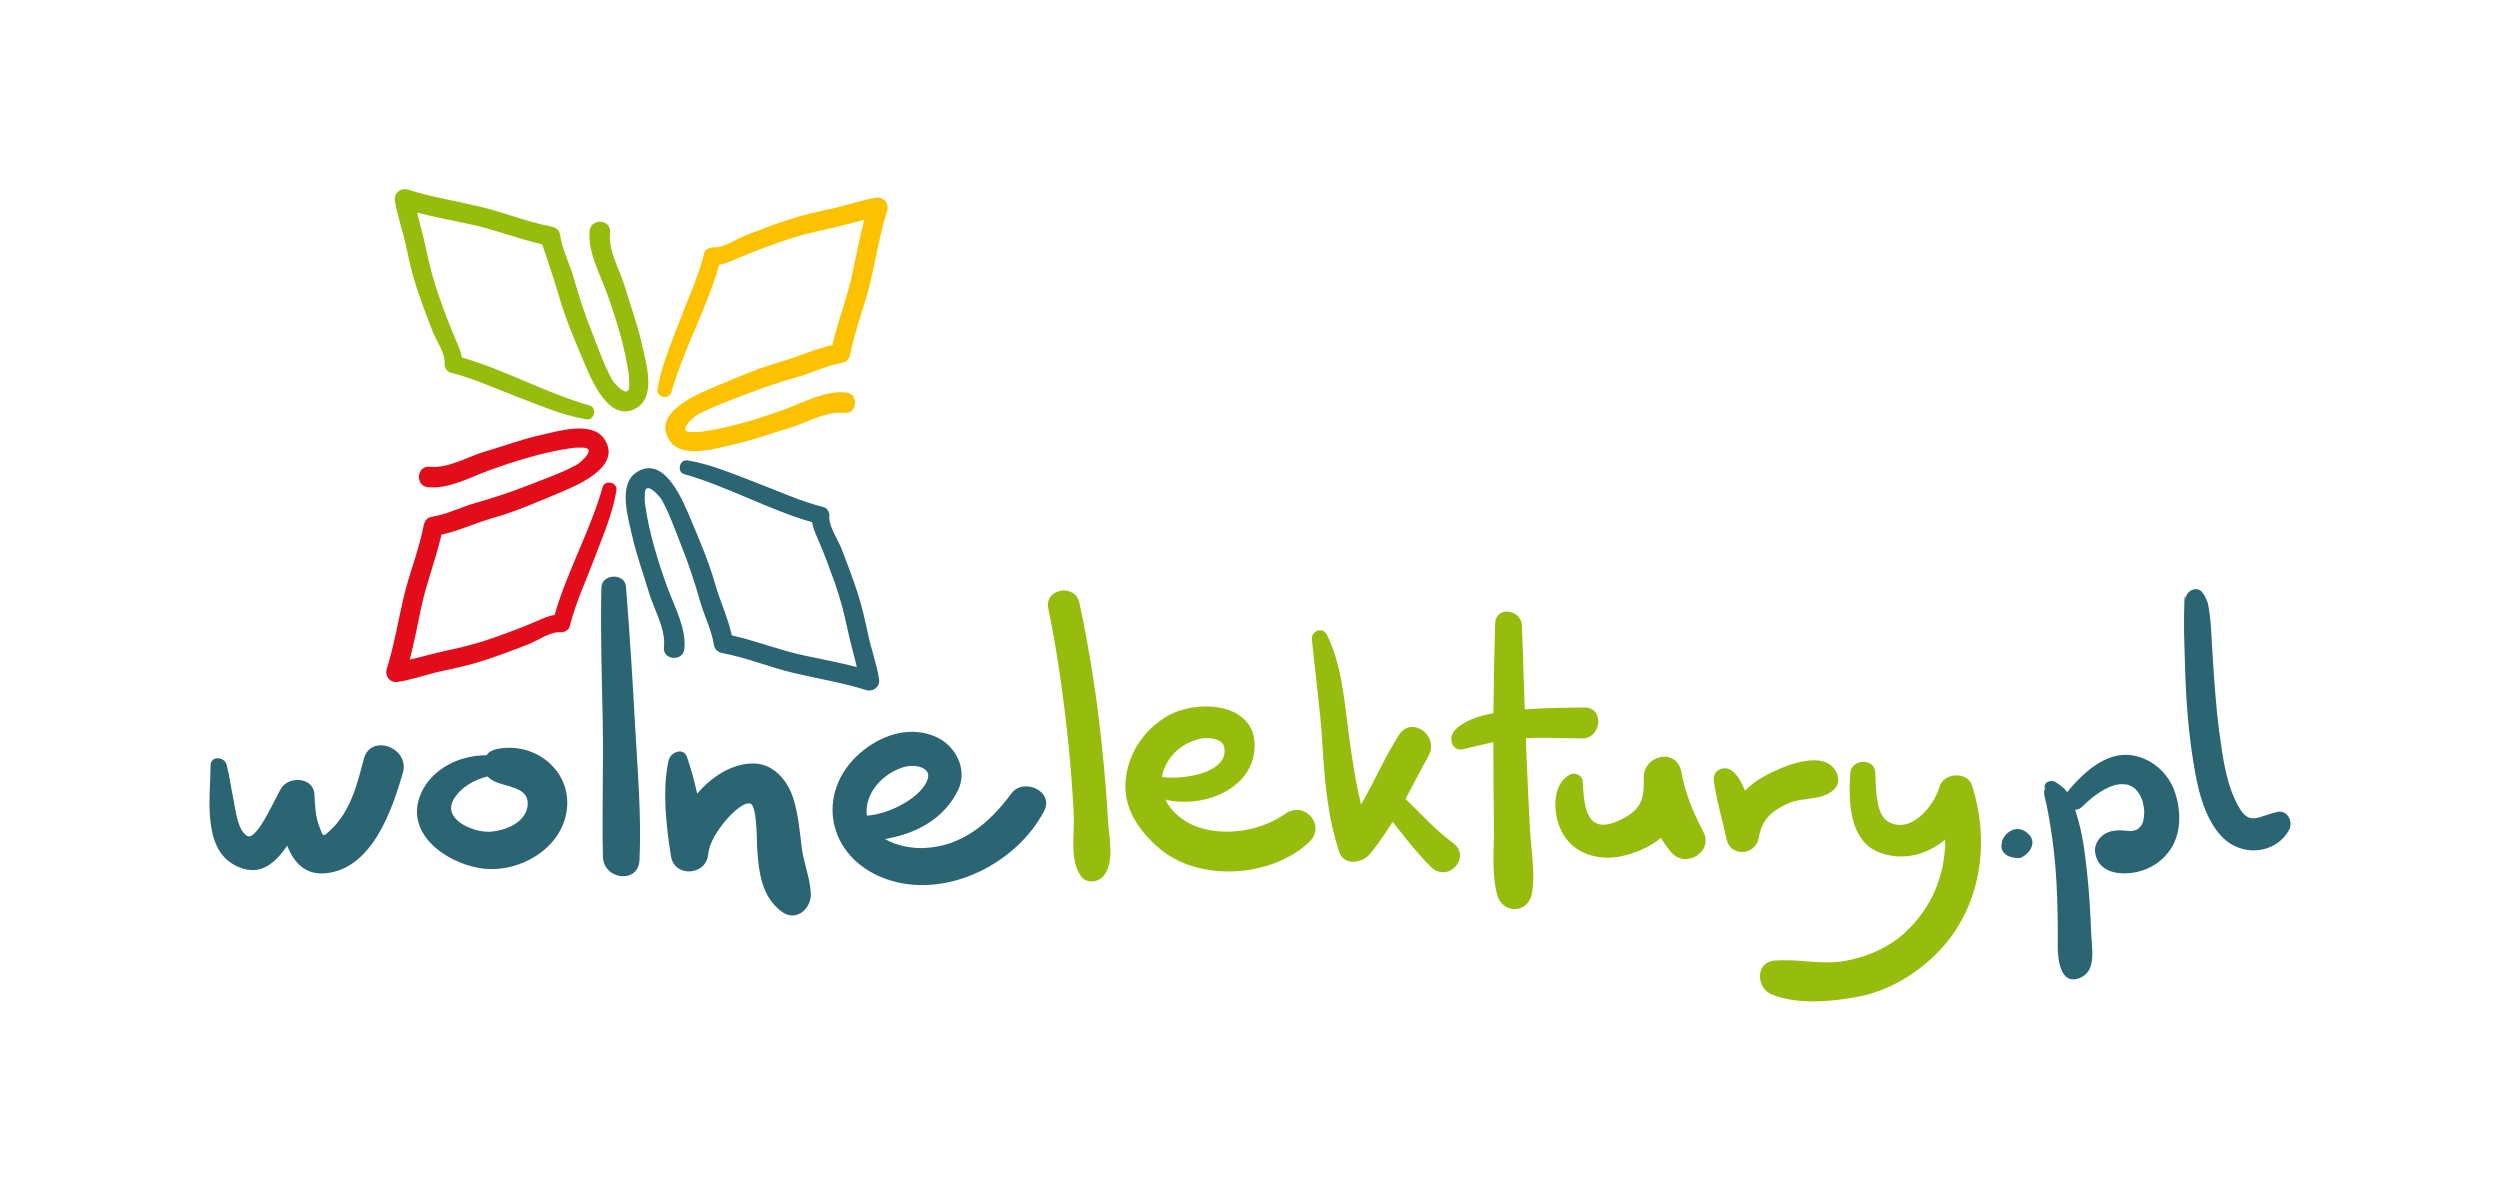 <?xml version="1.0" encoding="utf-8"?>
<!-- Generator: Adobe Illustrator 14.0.0, SVG Export Plug-In . SVG Version: 6.00 Build 43363)  -->
<!DOCTYPE svg PUBLIC "-//W3C//DTD SVG 1.1//EN" "http://www.w3.org/Graphics/SVG/1.1/DTD/svg11.dtd">
<svg version="1.1" id="Warstwa_1" xmlns="http://www.w3.org/2000/svg" xmlns:xlink="http://www.w3.org/1999/xlink" x="0px" y="0px"
	 width="420px" height="200px" viewBox="0 0 420 200" enable-background="new 0 0 420 200" xml:space="preserve">
<g>
	<g>
		<g>
			<path fill="#FCC200" d="M139.808,57.972c-2.947,0.662-5.805,2.003-8.702,2.828c-3.682,1.045-7.223,2.58-10.746,4.06
				c-2.869,1.205-11.005,4.38-7.88,9.134c2.082,3.167,7.88,1.32,10.753,0.682c3.167-0.704,6.283-1.866,9.397-2.782
				c2.829-0.832,6.158-2.881,9.197-2.529c2.209,0.255,2.53-3.198,0.325-3.429c-3.541-0.37-7.272,1.74-10.497,2.902
				c-4.385,1.581-9.056,3.02-13.674,3.672c-0.674,0.095-1.338,0.104-2.016,0.067c-2.165-0.118,0.461-2.494,1.218-2.906
				c2.511-1.364,5.329-2.327,7.982-3.375c2.903-1.146,5.814-2.122,8.82-2.964c2.519-0.706,4.945-1.974,7.521-2.375
				c0.763-0.12,1.202-0.739,1.336-1.449c0.777-4.081,2.382-7.932,3.341-11.968c0.963-4.05,1.61-8.153,2.863-12.134
				c0.375-1.193-0.558-2.389-1.828-2.191c-2.559,0.397-5.025,1.317-7.564,1.858c-2.332,0.497-4.655,1.013-6.926,1.75
				c-2.501,0.813-4.954,1.748-7.408,2.693c-1.576,0.606-3.779,2.185-5.474,2.05c-0.607-0.049-1.371,0.32-1.531,0.962
				c-0.979,3.929-2.692,7.58-4.12,11.355c-1.375,3.637-3.136,7.689-3.734,11.53c-0.208,1.337,1.943,1.835,2.315,0.529l0,0
				c2.091-7.342,5.969-14.146,8.073-21.485l0.031,0.007c0.967-0.161,1.883-0.561,2.801-0.965c2.36-1.036,4.769-1.922,7.197-2.792
				c2.699-0.967,5.437-1.675,8.239-2.258c2.02-0.421,4.038-1.026,6.063-1.495l-0.006,0.046c-0.749,2.878-1.301,5.803-1.914,8.716
				c-0.875,4.155-2.466,8.103-3.399,12.239L139.808,57.972z"/>
		</g>
		<g>
			<path fill="#96BD0D" d="M77.589,60.013c-0.162-0.963-0.562-1.878-0.963-2.793c-1.036-2.359-1.923-4.767-2.792-7.195
				c-0.968-2.7-1.675-5.437-2.259-8.239c-0.418-2.012-1.02-4.021-1.487-6.039c-0.001-0.007,0.046-0.035,0.066-0.014
				c2.869,0.747,5.784,1.297,8.688,1.908c4.157,0.873,8.105,2.468,12.243,3.401c0,0,2.006,5.829,2.837,8.756
				c1.046,3.682,2.581,7.225,4.061,10.749c1.205,2.868,4.379,11.003,9.134,7.878c3.167-2.081,1.319-7.881,0.682-10.754
				c-0.702-3.167-1.868-6.282-2.782-9.396c-0.831-2.83-2.881-6.157-2.53-9.197c0.256-2.21-3.198-2.53-3.428-0.325
				c-0.37,3.542,1.74,7.271,2.903,10.498c1.58,4.387,3.016,9.055,3.67,13.674c0.095,0.674,0.104,1.338,0.067,2.016
				c-0.118,2.163-2.494-0.459-2.905-1.217c-1.363-2.512-2.326-5.329-3.374-7.982c-1.147-2.904-2.122-5.815-2.964-8.823
				c-0.707-2.519-1.977-4.943-2.378-7.52c-0.119-0.764-0.738-1.202-1.448-1.337c-4.081-0.775-7.933-2.381-11.968-3.343
				c-4.05-0.965-8.152-1.606-12.131-2.863c-1.193-0.377-2.387,0.558-2.191,1.829c0.394,2.559,1.315,5.026,1.856,7.566
				c0.497,2.332,1.011,4.655,1.749,6.924c0.813,2.502,1.749,4.956,2.695,7.41c0.606,1.574,2.186,3.759,2.05,5.472
				c-0.049,0.607,0.319,1.371,0.961,1.531c3.93,0.98,7.579,2.693,11.354,4.121c3.638,1.376,7.69,3.137,11.532,3.737
				c1.336,0.209,1.833-1.944,0.528-2.316l0,0c-7.337-2.093-14.14-5.968-21.476-8.073L77.589,60.013z"/>
		</g>
		<g>
			<path fill="#E20C1A" d="M93.134,103.315c-0.963,0.162-1.875,0.562-2.791,0.963c-2.36,1.037-4.769,1.923-7.196,2.793
				c-2.7,0.967-5.436,1.676-8.24,2.259c-2.011,0.417-4.02,1.019-6.035,1.485l-0.024-0.033c0.75-2.878,1.302-5.805,1.917-8.72
				c0.869-4.124,2.442-8.043,3.377-12.146c0.009-0.041,0.019-0.082,0.027-0.123l0.034,0.021c2.954-0.66,5.816-2.007,8.718-2.831
				c3.683-1.045,7.224-2.581,10.747-4.062c2.868-1.206,11.003-4.381,7.879-9.134c-2.081-3.166-7.882-1.316-10.754-0.68
				c-3.167,0.702-6.282,1.868-9.397,2.781c-2.831,0.829-6.153,2.878-9.194,2.531c-2.21-0.251-2.531,3.202-0.325,3.429
				c3.543,0.365,7.265-1.744,10.494-2.904c4.389-1.577,9.054-3.017,13.675-3.669c0.673-0.096,1.338-0.104,2.016-0.068
				c2.163,0.117-0.463,2.492-1.22,2.902c-2.511,1.363-5.327,2.328-7.98,3.376c-2.903,1.147-5.815,2.122-8.822,2.963
				c-2.519,0.706-4.945,1.977-7.521,2.376c-0.764,0.119-1.202,0.739-1.337,1.448c-0.777,4.08-2.382,7.931-3.34,11.968
				c-0.961,4.05-1.611,8.153-2.865,12.133c-0.375,1.192,0.558,2.388,1.829,2.19c2.559-0.396,5.025-1.316,7.565-1.856
				c2.331-0.497,4.654-1.011,6.924-1.749c2.502-0.813,4.957-1.75,7.412-2.695c1.575-0.607,3.757-2.186,5.471-2.052
				c0.608,0.048,1.371-0.319,1.531-0.961c0.979-3.929,2.692-7.578,4.12-11.354c1.375-3.638,3.137-7.689,3.734-11.531
				c0.208-1.336-1.944-1.835-2.316-0.529l0,0c-2.086,7.335-5.961,14.132-8.066,21.463L93.134,103.315z"/>
		</g>
		<g>
			<path fill="#2B6574" d="M136.436,87.761c0.162,0.966,0.562,1.883,0.965,2.801c1.035,2.36,1.922,4.769,2.792,7.196
				c0.968,2.7,1.676,5.436,2.259,8.239c0.421,2.023,1.027,4.045,1.496,6.073l0.053,0.011c-2.91-0.764-5.868-1.321-8.816-1.94
				c-4.152-0.871-8.095-2.464-12.229-3.397l-0.03-0.086c-0.662-2.938-2.001-5.784-2.82-8.673c-1.045-3.682-2.58-7.224-4.061-10.747
				c-1.206-2.869-4.379-11.004-9.135-7.879c-3.165,2.08-1.317,7.882-0.682,10.752c0.702,3.167,1.867,6.283,2.781,9.398
				c0.831,2.827,2.882,6.155,2.531,9.195c-0.255,2.209,3.198,2.53,3.429,0.323c0.37-3.54-1.743-7.27-2.903-10.494
				c-1.579-4.388-3.017-9.055-3.669-13.673c-0.096-0.674-0.104-1.338-0.068-2.016c0.117-2.162,2.492,0.459,2.903,1.217
				c1.362,2.514,2.327,5.33,3.375,7.983c1.147,2.904,2.121,5.814,2.963,8.821c0.705,2.519,1.977,4.943,2.375,7.521
				c0.118,0.764,0.74,1.202,1.448,1.337c4.082,0.775,7.934,2.382,11.969,3.342c4.051,0.964,8.153,1.607,12.132,2.861
				c1.193,0.376,2.388-0.558,2.191-1.828c-0.396-2.56-1.316-5.025-1.857-7.564c-0.497-2.332-1.011-4.657-1.749-6.927
				c-0.814-2.501-1.75-4.953-2.696-7.406c-0.607-1.575-2.184-3.759-2.05-5.473c0.048-0.608-0.319-1.372-0.962-1.532
				c-3.929-0.979-7.578-2.691-11.353-4.119c-3.638-1.377-7.69-3.135-11.532-3.735c-1.337-0.209-1.834,1.943-0.529,2.315l0,0
				c7.34,2.093,14.145,5.97,21.483,8.073L136.436,87.761z"/>
		</g>
	</g>
	<g>
		<path fill="#96BD0D" d="M176.115,102.211c1.547,7.553,2.603,15.19,3.383,22.858c0.394,3.859,0.68,7.729,0.89,11.603
			c0.177,3.265-0.771,7.817,1.233,10.545c0.962,1.306,3.01,1.029,3.89-0.182c1.78-2.448,0.763-6.486,0.616-9.355
			c-0.213-4.175-0.584-8.343-1.022-12.501c-0.844-8.017-2.056-16.01-3.766-23.889C180.617,97.959,175.426,98.852,176.115,102.211
			L176.115,102.211z"/>
	</g>
	<g>
		<path fill="#96BD0D" d="M279.066,140.775c0.494,0.873,1.072,1.703,1.754,2.475c2.371,2.688,7.078-0.147,5.363-3.465
			c-1.775-3.43-2.984-6.212-3.707-10.076c-0.787-4.208-6.5-2.892-6.334,1.116c0.154,3.771-0.695,5.493-4.365,7.113
			c-5.52,2.435-5.66-2.948-5.881-6.729c-0.059-0.963-1.316-1.499-2.109-1.088l0,0c-2.83,1.468-2.859,5.561-1.969,8.26
			c1.215,3.67,4.201,5.566,7.988,5.708c2.732,0.104,6.783-1.229,9.246-3.355L279.066,140.775z"/>
	</g>
	<g>
		<path fill="#96BD0D" d="M293.152,132.802c-0.471-1.198-1.07-2.293-1.947-3.131c-1.326-1.266-3.543-0.416-3.283,1.54l0,0
			c0.43,3.228,1.463,6.522,2.123,9.73c0.643,3.124,4.932,2.801,5.432-0.218c0.506-3.052,2.156-4.488,4.938-5.745
			c2.611-1.179,6.061-0.332,7.955-2.64c0.754-0.921,0.488-2.214-0.145-3.093c-2.377-3.306-8.984-0.4-11.736,1.105
			c-1.176,0.644-2.318,1.477-3.309,2.456L293.152,132.802z"/>
	</g>
	<g>
		<path fill="#96BD0D" d="M326.807,141.139c-0.031,5.766-2.178,11.264-6.695,15.463c-2.787,2.589-6.244,4.081-9.939,4.793
			c-4.123,0.794-8.104-0.393-12.176-0.002c-3.088,0.298-2.934,4.514-0.502,5.589c4.203,1.859,10.244,1.315,14.656,0.467
			c4.822-0.928,9.18-3.438,12.715-6.788c7.832-7.42,9.66-18.752,6.408-28.742c-0.781-2.398-4.789-2.088-5.426,0.243
			c-0.859,3.143-4.873,8.164-8.695,5.838c-2.182-1.33-1.947-6.146-2.113-8.315c-0.184-2.414-4.025-2.172-4.191,0.168l0,0
			c-0.324,4.566-0.266,11.461,4.967,13.395c3.959,1.465,7.969,0.301,10.994-2.207L326.807,141.139z"/>
	</g>
	<g>
		<path fill="#2B6574" d="M101.03,98.717c-0.17,7.524,0.083,15.067,0.23,22.592c0.147,7.536-0.147,15.089,0.03,22.618
			c0.091,3.876,5.953,4.635,6.145,0.581c0.345-7.339-0.31-14.827-0.712-22.158c-0.437-7.933-0.921-15.878-1.559-23.798
			C104.974,96.202,101.083,96.378,101.03,98.717L101.03,98.717z"/>
	</g>
	<g>
		<path fill="#2B6574" d="M117.128,133.333c-0.471-2.085-1.036-4.209-1.712-6.151c-0.598-1.718-2.777-0.808-3.085,0.545l0,0
			c-1.121,4.92-0.397,11.208,0.398,16.148c0.572,3.558,5.843,3.247,6.228-0.249c0.24-2.17,1.529-4.013,2.866-5.67
			c0.644-0.797,2.967-3.306,4.234-2.949c1.16,0.326,1.083,6.478,1.145,7.455c0.251,3.979,0.723,8.223,4.165,10.723
			c2.421,1.761,4.982-0.561,4.854-3.092c-0.135-2.67-1.25-5.247-1.564-7.934c-0.305-2.602-0.55-5.185-1.286-7.71
			c-0.955-3.276-3.421-6.336-7.14-6.186c-3.423,0.139-6.657,2.221-9.11,5.071L117.128,133.333z"/>
	</g>
	<g>
		<path fill="#2B6574" d="M48.249,142.063c1.12,2.884,3.095,5.044,6.622,4.633c7.692-0.896,10.97-10.563,12.798-16.794
			c1.271-4.331-5.414-6.733-6.542-2.422c-1.124,4.295-2.218,8.793-5.567,11.936c-1.438,1.349-1.222,1.154-1.929-0.607
			c-0.655-1.631-0.714-3.633-0.807-5.365c-0.151-2.82-4.031-3.092-5.453-1.208c-0.854,1.131-4.18,9.177-5.854,8.199
			c-1.629-0.952-1.94-4.436-2.286-6.058c-0.419-1.97-0.646-3.972-1.165-5.92c-0.367-1.38-2.684-1.524-2.686,0.106l0,0
			c-0.006,5.058-1.479,13.755,3.96,16.732c4.093,2.239,6.763-0.105,8.917-3.226L48.249,142.063z"/>
	</g>
	<g>
		<path fill="#2B6574" d="M367.252,100.796c-0.285-1.699-0.264,0.352-0.291,0.988c-0.035,0.824-0.035,1.658-0.043,2.483
			c-0.021,2.251,0.086,4.516,0.139,6.766c0.137,5.631,0.51,11.298,1.404,16.862c0.693,4.308,1.729,9.473,4.875,12.73
			c3.191,3.305,8.803,2.969,11.18-1.096c0.813-1.39-0.148-3.541-1.984-3.114c-3.096,0.718-4.545,2.256-6.268-0.602
			c-2.238-3.716-2.824-8.467-3.4-12.679c-0.645-4.741-0.914-9.527-1.225-14.299c-0.117-1.812-0.148-3.65-0.391-5.449
			c-0.09-0.668-0.166-1.346-0.318-2.001c-0.125-0.548-1.031-2.249-0.76-1.521C369.545,98.191,366.971,99.123,367.252,100.796
			L367.252,100.796z"/>
	</g>
	<path fill="#2B6574" d="M339.361,144.135c-0.891,0.099-2.033-0.199-2.531-0.695c-0.248-0.247-0.596-0.646-0.596-1.191
		c0-0.147,0-0.297,0.049-0.446c-0.049-1.34,2.125-3.605,4.221-1.936C342.887,141.763,340.107,144.035,339.361,144.135z"/>
	<g>
		<g>
			<path fill="#2B6574" d="M83.463,125.839c-0.831,0.172-1.37,0.517-1.735,1.041c-4.454-0.021-9.207,2.247-11.015,6.442
				c-2.846,6.601,4.022,11.516,9.841,12.512c6.119,1.05,13.404-2.843,14.586-9.215C96.416,129.746,90.044,124.479,83.463,125.839z
				 M82.059,139.733c-2.701,0.052-7.76-2.122-5.854-5.425c1.174-2.034,3.412-3.286,5.704-3.872c0.27,0.32,0.659,0.579,1.069,0.789
				c1.966,1.01,5.781,0.933,5.68,3.851C88.548,138.228,84.649,139.684,82.059,139.733z"/>
		</g>
	</g>
	<g>
		<g>
			<path fill="#2B6574" d="M169.901,133.32c-3.639,4.92-8.297,8.907-14.726,9.15c-2.141,0.082-4.587-0.424-6.464-1.483l-0.033-0.02
				c0.691-0.126,1.361-0.281,1.991-0.439c4.441-1.129,8.277-3.631,10.304-7.831c1.629-3.376-0.38-7.337-3.57-8.827
				c-4.156-1.94-8.75-0.623-12.214,2.072c-8.1,6.298-6.708,17.196,2.521,21.274c10.098,4.459,22.906-1.698,27.718-11.002
				C177.122,132.938,171.942,130.559,169.901,133.32z M145.655,137.026l-0.013-0.011c-0.14-0.911-0.028-1.938,0.412-3.075
				c1-2.591,3.786-4.73,6.455-5.217c1.362-0.248,3.895,0.236,3.366,2.087C155.032,133.757,149.653,136.771,145.655,137.026z"/>
		</g>
	</g>
	<g>
		<g>
			<path fill="#96BD0D" d="M215.904,136.723c-3.807,2.695-9.187,3.667-13.688,2.521c-2.83-0.718-5.296-2.561-6.429-4.911
				l0.016-0.004c5.932,1.458,13.898-1.407,14.872-7.766c1.314-8.582-9.615-9.395-14.93-6.048c-3.76,2.368-6.23,6.176-6.646,10.61
				c-0.437,4.659,2.309,8.533,5.662,11.4c6.72,5.743,18.939,4.859,25.174-1.052C222.877,138.686,219.166,134.414,215.904,136.723z
				 M195.208,130.524c0.141-0.876,0.472-1.771,1.027-2.668c1.235-1.999,3.37-3.399,5.656-3.787c1.216-0.206,3.457-0.025,3.765,1.454
				c0.9,4.338-6.942,5.536-10.411,5.005L195.208,130.524z"/>
		</g>
	</g>
	<g>
		<g>
			<path fill="#96BD0D" d="M244.098,141.609c-2.951-2.16-5.365-4.851-7.959-7.389c1.284-2.393,2.506-4.832,3.857-7.24
				c1.883-3.354-2.846-6.849-4.982-3.486c-2.404,3.786-4.143,7.828-6.342,11.646l-0.021-0.014c-0.967-3.957-1.553-8.025-2.098-12.09
				c-0.727-5.419-1.152-11.454-3.648-16.404c-0.699-1.387-2.645-0.663-2.506,0.8c0.559,5.857,1.41,11.623,1.76,17.513
				c0.367,6.184,0.871,12.298,2.844,18.202c0.77,2.305,3.799,1.889,5.051,0.422c1.721-2.016,3.467-4.806,3.822-5.381
				c0.043-0.07,0.066-0.109,0.066-0.109l0.025-0.007c0,0,4.061,5.295,6.445,7.582C243.332,148.449,247.287,143.945,244.098,141.609z
				"/>
		</g>
	</g>
	<g>
		<path fill="#96BD0D" d="M250.879,124.654c0,0.871,0.002,1.74,0.004,2.61c0.01,3.724,0.049,7.444,0.1,11.166
			c0.055,3.822-0.457,8.258,0.557,11.951c0.887,3.232,5.207,3.093,5.814-0.233c0.621-3.404-0.125-7.268-0.313-10.722
			c-0.199-3.714-0.373-7.428-0.529-11.144c-0.061-1.427-0.117-2.854-0.174-4.282h0.012c3.125-0.13,6.275,0.03,9.396,0.058
			c3.354,0.028,3.838-5.21,0.492-5.193c-3.375,0.016-6.736,0.057-10.096,0.32l0.016-0.033c-0.166-4.666-0.314-9.332-0.463-13.996
			c-0.092-2.84-4.42-3.405-4.512-0.429l0,0c-0.156,5.021-0.246,10.037-0.283,15.056l0.027,0.026
			c-2.48,0.452-5.045,1.263-6.576,2.932c-1.076,1.175-0.457,3.583,1.469,3.125l0,0c1.725-0.409,3.377-0.838,5.039-1.181
			L250.879,124.654z"/>
	</g>
	<g>
		<path fill="#2B6574" d="M348.617,136.038c0.377,0.011,0.762-0.118,1.094-0.439l0,0c1.34-1.288,2.748-2.489,4.443-3.274
			c1.219-0.565,2.041-0.666,3.178-0.516c0.406,0.054-0.268-0.106,0.369,0.108c0.133,0.045,0.883,0.44,0.322,0.121
			c0.23,0.131,0.441,0.291,0.65,0.452c0.34,0.264-0.271-0.303,0.223,0.23c0.182,0.197,0.344,0.413,0.5,0.631
			c-0.422-0.583,0.068,0.144,0.143,0.282c0.129,0.245,0.234,0.5,0.338,0.757c0.309,0.769-0.039-0.207,0.09,0.274
			c0.146,0.541,0.227,1.1,0.268,1.658c0.041,0.535,0.014-0.612-0.004,0.255c-0.006,0.277-0.033,0.552-0.066,0.825
			c-0.021,0.189-0.24,1.094-0.021,0.237c-0.066,0.259-0.158,0.51-0.252,0.759c-0.188,0.496,0.361-0.548-0.09,0.173
			c-0.139,0.22-0.303,0.423-0.469,0.622c0.604-0.722,0.025-0.079-0.156,0.068c-0.432,0.354,0.682-0.354-0.125,0.074
			c-0.225,0.117-1.131,0.403-0.115,0.101c-0.287,0.085-0.584,0.132-0.881,0.172c-0.58,0.081,0.744,0.037-0.289-0.002
			c-0.363-0.011-0.729-0.059-1.092-0.083c-1.391-0.09-2.721,0.063-3.734,1.107c-0.998,1.027-1.209,2.108-0.744,3.457
			c0.969,2.801,4.637,2.96,7.063,2.342c2.053-0.524,3.746-1.602,5.049-3.278c2.203-2.834,2.164-6.764,1.098-10.006
			c-1.061-3.222-3.836-5.719-7.186-6.252c-4.445-0.711-8.367,3.042-10.941,6.191l-0.008,0.011c-0.029-0.044-0.057-0.089-0.086-0.135
			c-0.432-0.667-1.672-1.465-1.613-1.41c-0.762-0.698-2.371-0.302-2.051,0.964l0,0c0.275-0.434,0.27-0.396-0.014,0.11
			c-0.195,0.524-0.078,0.977,0.055,1.493c0.33,1.297,0.566,2.649,0.793,3.967c0.582,3.387,0.945,6.769,1.133,10.2
			c0.197,3.581,0.234,7.17,0.213,10.757c-0.012,2.086,0.443,6.656,3.787,5.219c2.732-1.177,1.939-4.797,1.848-7.177
			c-0.137-3.548-0.342-7.094-0.723-10.625c-0.355-3.273-0.783-6.653-1.795-9.799C348.744,136.438,348.689,136.254,348.617,136.038z"
			/>
	</g>
</g>
</svg>
